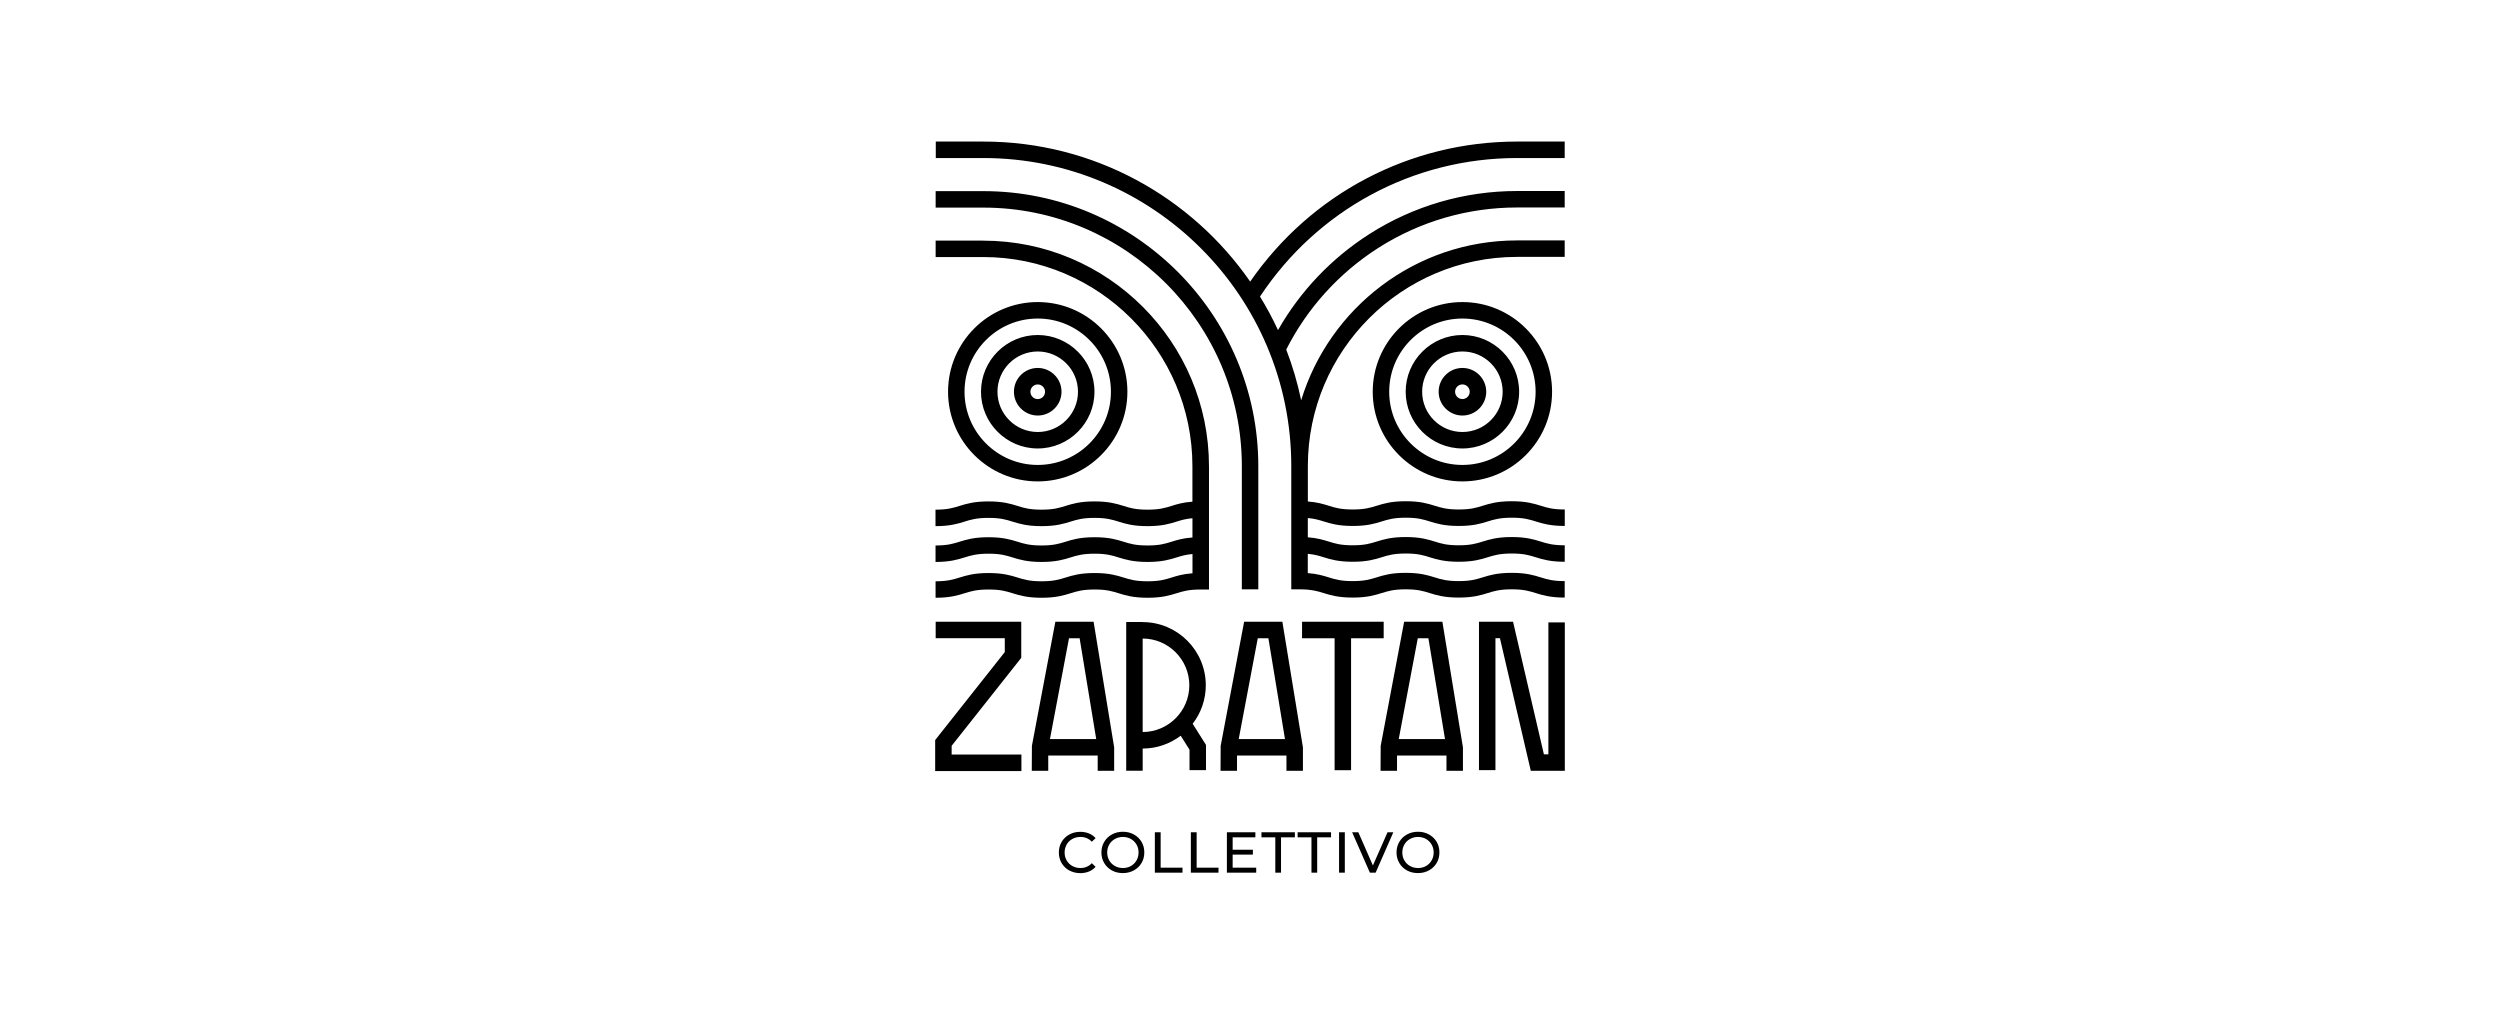 <svg xmlns="http://www.w3.org/2000/svg" id="Livello_1" data-name="Livello 1" viewBox="0 0 751.33 305"><path d="M321.34,261.6c-.97-.54-1.74-1.28-2.29-2.22s-.83-2-.83-3.18.28-2.24.83-3.18c.55-.94,1.33-1.68,2.31-2.22s2.08-.81,3.29-.81c.95,0,1.82.16,2.6.48.79.32,1.45.79,2.01,1.41l-1.13,1.09c-.91-.96-2.05-1.44-3.42-1.44-.9,0-1.72.2-2.45.61s-1.3.96-1.7,1.68-.61,1.51-.61,2.38.2,1.68.61,2.38c.41.71.98,1.27,1.7,1.68.73.4,1.54.61,2.45.61,1.35,0,2.49-.48,3.42-1.45l1.13,1.09c-.55.62-1.23,1.1-2.02,1.42-.79.32-1.66.48-2.61.48-1.21-.01-2.31-.28-3.29-.82ZM334.16,261.6c-.98-.54-1.75-1.28-2.31-2.23-.56-.95-.84-2.01-.84-3.18s.28-2.22.84-3.18c.56-.95,1.33-1.69,2.31-2.23s2.08-.81,3.31-.81,2.31.27,3.29.81,1.75,1.28,2.31,2.22.83,2,.83,3.18-.27,2.24-.83,3.18c-.55.94-1.33,1.68-2.31,2.22s-2.08.81-3.29.81c-1.23.01-2.33-.26-3.31-.79ZM339.88,260.26c.71-.4,1.27-.96,1.68-1.68.41-.71.61-1.51.61-2.38s-.2-1.68-.61-2.38c-.41-.71-.97-1.27-1.68-1.68-.71-.4-1.51-.61-2.4-.61s-1.7.2-2.42.61-1.29.96-1.7,1.68-.61,1.51-.61,2.38.2,1.68.61,2.38c.41.71.97,1.27,1.7,1.68.72.4,1.53.61,2.42.61.89,0,1.69-.2,2.4-.61ZM347.08,250.13h1.73v10.63h6.57v1.51h-8.31v-12.14ZM357.9,250.13h1.73v10.63h6.57v1.51h-8.31v-12.14ZM377.53,260.76v1.51h-8.81v-12.14h8.56v1.51h-6.83v3.73h6.08v1.47h-6.08v3.92h7.08ZM383.27,251.64h-4.16v-1.51h10.04v1.51h-4.16v10.63h-1.72v-10.63ZM394.14,251.64h-4.16v-1.51h10.04v1.51h-4.16v10.63h-1.72v-10.63ZM402.43,250.13h1.73v12.14h-1.73v-12.14ZM418.74,250.13l-5.32,12.14h-1.72l-5.34-12.14h1.87l4.37,9.97,4.4-9.97h1.74ZM422.85,261.6c-.98-.54-1.75-1.28-2.31-2.23-.56-.95-.84-2.01-.84-3.18s.28-2.22.84-3.18c.56-.95,1.33-1.69,2.31-2.23s2.08-.81,3.31-.81,2.31.27,3.29.81c.98.54,1.75,1.28,2.31,2.22s.83,2,.83,3.18-.27,2.24-.83,3.18-1.33,1.68-2.31,2.22c-.98.54-2.08.81-3.29.81-1.23.01-2.33-.26-3.31-.79ZM428.57,260.26c.71-.4,1.27-.96,1.68-1.68s.61-1.51.61-2.38-.2-1.68-.61-2.38c-.41-.71-.97-1.27-1.68-1.68-.71-.4-1.51-.61-2.4-.61s-1.7.2-2.42.61c-.72.4-1.29.96-1.7,1.68s-.61,1.51-.61,2.38.2,1.68.61,2.38c.41.71.97,1.27,1.7,1.68.72.4,1.53.61,2.42.61s1.69-.2,2.4-.61ZM435.37,222.12h-15.59v4.95h15.59v-4.95ZM387.28,222.12h-15.59v4.95h15.59v-4.95ZM330.54,222.12h-15.59v4.95h15.59v-4.95ZM295.51,72.3h-14.32v4.95h14.32c34.66,0,62.85,28.19,62.85,62.85v10.67c-2.85.2-4.65.76-6.26,1.27-1.94.6-3.63,1.13-7.23,1.13s-5.29-.52-7.23-1.13c-2.04-.63-4.34-1.35-8.7-1.35s-6.67.72-8.7,1.35c-1.94.6-3.63,1.13-7.23,1.13s-5.29-.52-7.23-1.13c-2.04-.63-4.34-1.35-8.7-1.35s-6.66.72-8.7,1.35c-1.94.61-3.63,1.13-7.23,1.13v4.95c4.36,0,6.66-.72,8.7-1.35,1.94-.61,3.63-1.13,7.23-1.13s5.29.52,7.23,1.13c2.04.63,4.34,1.35,8.7,1.35s6.67-.72,8.7-1.35c1.94-.6,3.63-1.13,7.23-1.13s5.29.52,7.23,1.13c2.04.63,4.34,1.35,8.7,1.35s6.67-.72,8.7-1.35c1.45-.45,2.74-.85,4.8-1.03v5.79c-2.85.2-4.65.76-6.26,1.27-1.94.6-3.63,1.13-7.23,1.13s-5.29-.52-7.23-1.13c-2.04-.63-4.34-1.35-8.7-1.35s-6.67.72-8.7,1.35c-1.94.6-3.63,1.13-7.23,1.13s-5.29-.52-7.23-1.13c-2.04-.63-4.34-1.35-8.7-1.35s-6.66.72-8.7,1.35c-1.94.6-3.63,1.13-7.23,1.13v4.95c4.36,0,6.66-.72,8.7-1.35,1.94-.6,3.63-1.13,7.23-1.13s5.29.52,7.23,1.13c2.04.63,4.34,1.35,8.7,1.35s6.67-.72,8.7-1.35c1.94-.6,3.63-1.13,7.23-1.13s5.29.52,7.23,1.13c2.04.63,4.34,1.35,8.7,1.35s6.67-.72,8.7-1.35c1.45-.45,2.74-.85,4.8-1.03v5.79c-2.85.2-4.65.76-6.26,1.27-1.94.6-3.63,1.13-7.23,1.13s-5.29-.52-7.23-1.13c-2.04-.63-4.34-1.35-8.7-1.35s-6.67.72-8.7,1.35c-1.94.6-3.63,1.13-7.23,1.13s-5.29-.52-7.23-1.13c-2.04-.63-4.34-1.35-8.7-1.35s-6.66.72-8.7,1.35c-1.94.6-3.63,1.13-7.23,1.13v4.95c4.36,0,6.66-.72,8.7-1.35,1.94-.6,3.63-1.13,7.23-1.13s5.29.52,7.23,1.13c2.04.63,4.34,1.35,8.7,1.35s6.67-.72,8.7-1.35c1.94-.6,3.63-1.13,7.23-1.13s5.29.52,7.23,1.13c2.04.63,4.34,1.35,8.7,1.35s6.67-.72,8.7-1.35c1.92-.6,3.58-1.11,7.1-1.13h2.65v-37.03c-.02-37.4-30.43-67.81-67.82-67.81ZM388.07,140.09v37.03h2.94c3.32.04,4.94.54,6.81,1.12,2.04.63,4.34,1.35,8.7,1.35s6.67-.72,8.7-1.35c1.94-.6,3.63-1.13,7.23-1.13s5.29.52,7.23,1.13c2.04.63,4.34,1.35,8.7,1.35s6.67-.72,8.7-1.35c1.94-.6,3.63-1.13,7.23-1.13s5.28.52,7.23,1.13c2.04.63,4.34,1.35,8.7,1.35v-4.95c-3.61,0-5.28-.52-7.23-1.13-2.04-.63-4.34-1.35-8.7-1.35s-6.67.72-8.7,1.35c-1.94.6-3.63,1.13-7.23,1.13s-5.29-.52-7.23-1.13c-2.04-.63-4.34-1.35-8.7-1.35s-6.67.72-8.7,1.35c-1.94.6-3.63,1.13-7.23,1.13s-5.29-.52-7.23-1.13c-1.62-.5-3.41-1.06-6.26-1.27v-5.79c2.06.18,3.35.58,4.8,1.03,2.04.63,4.34,1.35,8.7,1.35s6.67-.72,8.7-1.35c1.94-.6,3.63-1.13,7.23-1.13s5.29.52,7.23,1.13c2.04.63,4.34,1.35,8.7,1.35s6.67-.72,8.7-1.35c1.94-.6,3.63-1.13,7.23-1.13s5.28.52,7.23,1.13c2.04.63,4.34,1.35,8.7,1.35v-4.95c-3.61,0-5.28-.52-7.23-1.13-2.04-.63-4.34-1.35-8.7-1.35s-6.67.72-8.7,1.35c-1.94.6-3.63,1.13-7.23,1.13s-5.29-.52-7.23-1.13c-2.04-.63-4.34-1.35-8.7-1.35s-6.67.72-8.7,1.35c-1.94.6-3.63,1.13-7.23,1.13s-5.29-.52-7.23-1.13c-1.62-.5-3.41-1.06-6.26-1.27v-5.79c2.06.18,3.35.58,4.8,1.03,2.04.63,4.34,1.35,8.7,1.35s6.67-.72,8.7-1.35c1.94-.6,3.63-1.13,7.23-1.13s5.29.52,7.23,1.13c2.04.63,4.34,1.35,8.7,1.35s6.67-.72,8.7-1.35c1.94-.6,3.63-1.13,7.23-1.13s5.28.52,7.23,1.13c2.03.63,4.34,1.35,8.7,1.35v-4.95c-3.61,0-5.28-.52-7.23-1.13-2.03-.63-4.34-1.35-8.7-1.35s-6.67.72-8.7,1.35c-1.94.6-3.63,1.13-7.23,1.13s-5.29-.52-7.23-1.13c-2.04-.63-4.34-1.35-8.7-1.35s-6.67.72-8.7,1.35c-1.94.6-3.63,1.13-7.23,1.13s-5.29-.52-7.23-1.13c-1.62-.5-3.41-1.06-6.26-1.27v-10.66c0-34.66,28.19-62.85,62.85-62.85h14.34v-4.95h-14.34c-30.52,0-56.38,20.26-64.86,48.04-1.09-5.25-2.6-10.34-4.49-15.24,6.32-12.46,15.87-23.02,27.69-30.56,12.45-7.94,26.86-12.14,41.66-12.14h14.34v-4.95h-14.34c-15.75,0-31.08,4.47-44.32,12.91-11.41,7.28-20.84,17.2-27.5,28.89-1.61-3.47-3.42-6.84-5.41-10.08,17.25-26.09,46-41.63,77.23-41.63h14.34v-4.95h-14.34c-32.2,0-61.9,15.66-80.18,42.08-17.62-25.41-46.98-42.08-80.17-42.08h-14.32v4.95h14.32c51,.01,92.52,41.53,92.52,92.56ZM373.21,140.09v37.03h4.95v-37.03c0-45.57-37.08-82.65-82.65-82.65h-14.32v4.95h14.32c42.84,0,77.7,34.86,77.7,77.7ZM311.87,144.68c14.86,0,26.95-12.09,26.95-26.95s-12.09-26.95-26.95-26.95-26.95,12.09-26.95,26.95,12.09,26.95,26.95,26.95ZM311.87,95.73c12.13,0,22,9.87,22,22s-9.87,22-22,22-22-9.87-22-22c0-12.13,9.87-22,22-22ZM311.87,134.78c9.4,0,17.05-7.65,17.05-17.05s-7.65-17.05-17.05-17.05-17.05,7.65-17.05,17.05,7.65,17.05,17.05,17.05ZM311.87,105.63c6.67,0,12.1,5.43,12.1,12.1s-5.42,12.1-12.1,12.1-12.1-5.43-12.1-12.1,5.43-12.1,12.1-12.1ZM311.87,124.88c3.94,0,7.15-3.21,7.15-7.15s-3.21-7.15-7.15-7.15-7.15,3.21-7.15,7.15,3.21,7.15,7.15,7.15ZM311.87,115.54c1.21,0,2.2.99,2.2,2.2s-.99,2.2-2.2,2.2-2.2-.99-2.2-2.2.99-2.2,2.2-2.2ZM412.55,117.73c0,14.86,12.09,26.95,26.95,26.95s26.95-12.09,26.95-26.95-12.09-26.95-26.95-26.95-26.95,12.09-26.95,26.95ZM461.5,117.73c0,12.13-9.87,22-22,22s-22-9.87-22-22,9.87-22,22-22c12.13,0,22,9.87,22,22ZM422.45,117.73c0,9.4,7.65,17.05,17.05,17.05s17.05-7.65,17.05-17.05-7.65-17.05-17.05-17.05-17.05,7.65-17.05,17.05ZM451.6,117.73c0,6.67-5.42,12.1-12.1,12.1s-12.1-5.43-12.1-12.1,5.42-12.1,12.1-12.1,12.1,5.43,12.1,12.1ZM432.36,117.73c0,3.94,3.21,7.15,7.15,7.15s7.15-3.21,7.15-7.15-3.21-7.15-7.15-7.15-7.15,3.21-7.15,7.15ZM441.7,117.73c0,1.21-.99,2.2-2.2,2.2s-2.2-.99-2.2-2.2.99-2.2,2.2-2.2c1.21,0,2.2.99,2.2,2.2ZM421.99,186.86l-7.05,37.28-.04,7.5h4.95v-6.81l6.24-33.02h3.19l5.43,32.99v6.84h4.95v-7.04l-6.18-37.74h-11.5ZM465.34,187.05v39.65h-1.35l-9.27-39.84h-10.24v44.6h4.95v-39.65h1.35l9.27,39.84h10.23v-44.6h-4.94ZM373.9,186.86l-7.05,37.28-.04,7.5h4.95v-6.81l6.24-33.02h3.19l5.43,32.99v6.84h4.95v-7.04l-6.18-37.74h-11.5ZM362.38,205.96c0-10.47-8.51-18.99-18.97-19v-.02h-4.95v44.7h4.95v-6.67c4.29-.01,8.24-1.45,11.43-3.86l2.65,4.2v6.14h4.95v-7.58l-4.01-6.35c2.47-3.2,3.95-7.21,3.95-11.56ZM343.41,220.01v-28.11c7.73.02,14.02,6.32,14.02,14.05s-6.29,14.03-14.02,14.05ZM317.17,186.86l-7.05,37.28-.04,7.5h4.95v-6.81l6.24-33.02h3.19l5.43,32.99v6.84h4.95v-7.04l-6.18-37.74h-11.5ZM286,224.14l20.92-26.44v-10.85h-25.72v4.95h20.77v4.17l-20.92,26.44v9.31h25.92v-4.95h-20.97v-2.63ZM415.84,191.81v-4.95h-24.53v4.95h9.78v39.65h4.95v-39.65h9.79Z"></path></svg>